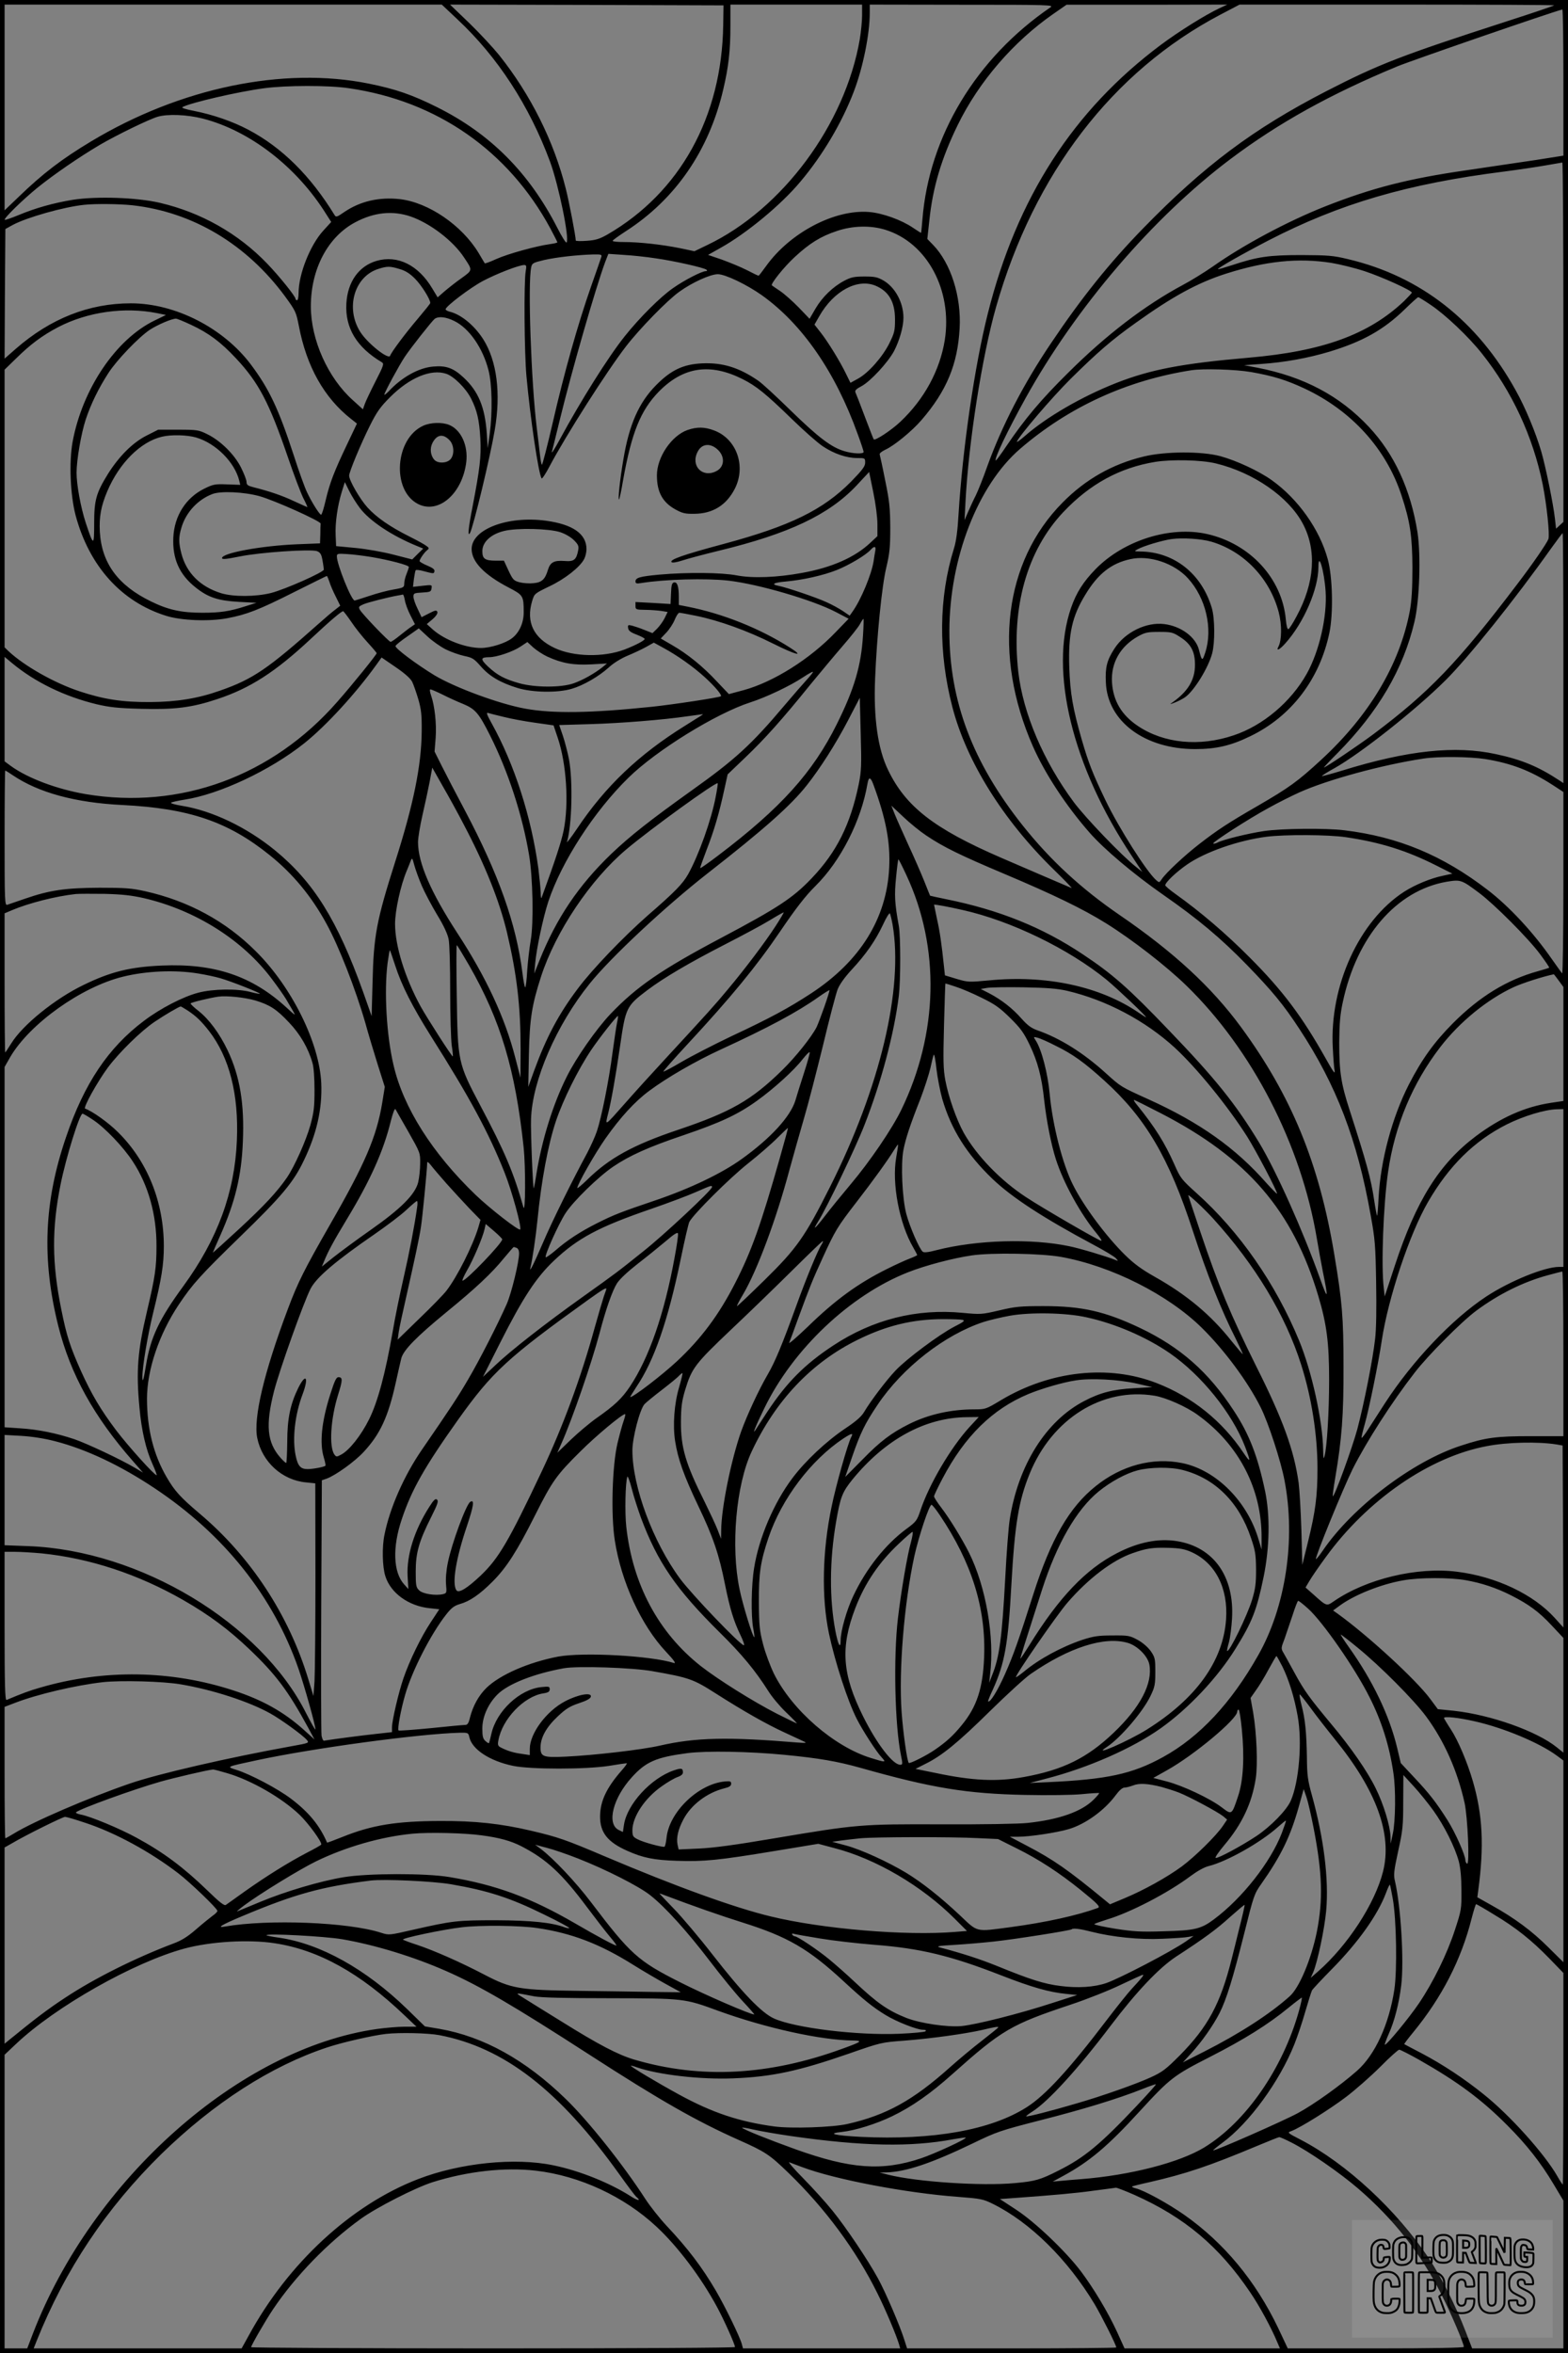 <?xml version="1.0" encoding="UTF-8"?>
<svg xmlns="http://www.w3.org/2000/svg" version="1.0" width="1024pt" height="1536pt" viewBox="0 0 1024 1536" preserveAspectRatio="xMidYMid meet">
  <rect x="0" y="0" width="1024" height="1536" fill="#808080" stroke="none"/>
  <g transform="translate(0.00 0.00) scale(1)">
    <g transform="translate(0,1536) scale(0.1,-0.1)" fill="#000000" stroke="none">
      <path d="M0 7680 l0 -7680 5120 0 5120 0 0 7680 0 7680 -5120 0 -5120 0 0 -7680z m2988 7553 c261 -244 468 -561 604 -928 56 -152 129 -506 108 -528 -4 -5 -31 38 -60 95 -184 360 -438 615 -785 788 -164 82 -273 119 -446 154 -558 113 -1232 -27 -1814 -377 -190 -114 -316 -210 -472 -361 l-93 -89 0 672 0 671 1428 0 1427 0 103 -97z m1735 -37 c-9 -600 -282 -1093 -758 -1368 -50 -28 -75 -36 -133 -40 -40 -3 -72 -2 -72 2 0 27 -44 256 -65 338 -78 311 -230 615 -436 873 -38 47 -125 141 -194 208 l-126 121 893 -2 893 -3 -2 -129z m907 65 c0 -37 -7 -108 -15 -157 -96 -557 -506 -1110 -997 -1344 l-83 -40 -95 20 c-119 24 -266 40 -365 40 -41 0 -75 3 -74 8 0 4 39 32 85 62 325 209 544 527 637 925 35 148 47 253 47 417 l0 138 430 0 430 0 0 -69z m1230 51 c-485 -331 -793 -842 -836 -1384 -4 -49 -8 -88 -9 -88 -2 0 -26 15 -54 34 -75 51 -199 95 -284 102 -225 19 -517 -134 -674 -353 -25 -35 -47 -63 -49 -63 -3 0 -37 16 -77 37 -39 20 -113 50 -162 68 l-91 31 80 45 c171 95 397 282 523 433 146 173 271 385 348 586 61 159 105 377 105 517 l0 53 603 -1 c569 0 601 -1 577 -17z m1101 -7 c-89 -42 -261 -149 -379 -237 -574 -429 -941 -998 -1131 -1755 -86 -340 -165 -884 -191 -1308 -6 -109 -16 -181 -30 -225 -100 -321 -103 -680 -10 -1037 92 -353 329 -734 659 -1057 72 -70 126 -126 119 -123 -40 17 -344 147 -463 199 -436 189 -621 333 -736 573 -66 136 -95 339 -84 595 11 273 44 606 73 725 22 94 26 131 26 260 -1 129 -5 173 -33 308 -17 87 -34 163 -36 170 -3 7 13 20 36 31 58 26 175 122 237 194 164 190 236 364 249 598 12 208 -58 427 -174 546 l-37 38 13 119 c22 216 79 407 186 626 138 282 363 543 625 725 l85 59 525 0 525 1 -54 -25z m2189 20 c0 -2 -141 -50 -312 -105 -686 -222 -832 -278 -1178 -456 -475 -245 -796 -485 -1195 -895 -220 -226 -400 -450 -601 -749 -179 -265 -321 -540 -415 -800 -28 -80 -63 -167 -77 -195 -14 -27 -36 -75 -49 -105 l-24 -55 6 115 c20 389 108 953 200 1276 248 870 761 1539 1466 1909 l124 65 1028 0 c565 0 1027 -2 1027 -5z m60 -503 l0 -478 -177 -28 c-98 -14 -302 -45 -453 -67 -384 -55 -620 -116 -925 -236 -245 -97 -534 -251 -735 -393 -52 -36 -140 -91 -195 -120 -250 -134 -502 -327 -751 -575 -175 -173 -282 -300 -401 -476 -36 -54 -68 -97 -70 -95 -11 11 74 189 194 406 329 593 834 1183 1339 1562 314 236 653 424 1090 605 103 42 1022 359 1077 371 4 1 7 -213 7 -476z m-7931 -38 c574 -83 1041 -408 1315 -915 25 -47 46 -88 46 -91 0 -3 -23 -8 -51 -12 -87 -12 -273 -63 -348 -97 -39 -18 -73 -30 -75 -28 -1 2 -20 32 -40 67 -109 181 -327 330 -514 352 -136 15 -259 -13 -365 -85 -46 -32 -53 -34 -62 -19 -157 256 -343 441 -563 557 -102 54 -232 99 -355 123 -57 11 -84 20 -75 25 51 28 360 100 533 123 141 19 423 20 554 0z m-955 -198 c308 -79 615 -316 807 -625 l32 -50 -52 -57 c-85 -93 -161 -283 -161 -406 0 -26 -4 -48 -10 -48 -5 0 -10 4 -10 9 0 16 -105 147 -185 230 -188 196 -431 334 -701 397 -150 35 -410 44 -567 20 -128 -21 -246 -54 -358 -101 -46 -19 -85 -32 -88 -30 -8 9 116 130 214 210 108 87 274 201 408 280 111 65 324 168 377 183 66 19 191 14 294 -12z m8886 -1459 l0 -1174 -24 -22 -24 -22 -7 63 c-10 92 -60 339 -90 442 -36 122 -103 285 -166 397 -252 456 -622 745 -1094 857 -99 24 -130 26 -305 27 -214 0 -288 -11 -454 -66 -49 -16 -90 -28 -92 -26 -6 5 165 102 329 187 467 241 907 370 1539 450 92 12 214 30 270 40 57 10 106 18 111 19 4 1 7 -527 7 -1172z m-9345 893 c394 -44 745 -254 996 -594 70 -96 73 -103 91 -195 50 -263 165 -468 341 -606 l38 -30 -64 -135 c-85 -178 -113 -251 -140 -365 -12 -52 -25 -95 -30 -95 -10 0 -62 82 -93 149 -14 29 -53 137 -86 240 -99 303 -160 432 -280 592 -180 239 -494 399 -783 399 -274 0 -525 -99 -752 -297 l-73 -64 2 423 3 423 49 27 c92 49 331 117 466 131 74 8 229 6 315 -3z m1816 -73 c128 -44 280 -160 351 -270 55 -82 55 -80 -17 -132 -36 -25 -85 -64 -111 -86 l-46 -40 -35 58 c-91 153 -227 220 -364 180 -116 -34 -189 -137 -197 -278 -9 -160 67 -286 232 -384 15 -9 11 -22 -42 -125 -32 -63 -64 -130 -70 -148 l-12 -34 -65 59 c-163 145 -275 395 -275 613 0 244 111 454 290 549 122 65 243 78 361 38z m3101 -87 c272 -84 439 -394 388 -720 -32 -198 -134 -386 -290 -533 -59 -56 -166 -126 -174 -115 -2 2 -28 68 -58 148 -30 80 -58 152 -62 160 -4 11 7 22 40 39 59 32 171 153 212 228 36 69 62 159 62 219 0 98 -53 197 -129 242 -40 23 -57 27 -126 27 -67 0 -88 -5 -130 -27 -75 -39 -145 -107 -189 -182 l-39 -67 -71 74 c-39 40 -93 88 -121 107 -27 18 -52 35 -54 37 -11 8 80 122 150 186 95 88 168 134 274 169 102 35 221 38 317 8z m-1855 -177 c-3 -10 -33 -97 -67 -193 -85 -242 -176 -564 -251 -892 -35 -152 -67 -274 -70 -272 -3 2 -9 29 -12 61 -4 32 -13 114 -22 183 -36 297 -59 939 -36 1045 6 27 11 30 86 48 81 18 213 33 319 36 51 1 58 -1 53 -16z m353 -9 c122 -17 321 -62 334 -75 6 -6 4 -9 -5 -9 -25 0 -139 -58 -214 -111 -81 -56 -217 -191 -315 -314 -108 -135 -288 -422 -425 -675 -31 -58 -54 -94 -51 -80 4 14 27 108 52 210 78 320 233 858 296 1029 l21 54 101 -7 c55 -3 148 -13 206 -22z m4414 -30 c55 -9 153 -33 217 -54 113 -37 309 -126 309 -140 0 -4 -24 -29 -52 -57 -231 -217 -529 -326 -1013 -368 -438 -38 -640 -77 -865 -165 -226 -89 -457 -223 -599 -348 -30 -26 -52 -42 -50 -35 13 36 228 288 351 410 175 173 267 253 423 364 241 173 406 263 590 322 260 83 473 105 689 71z m-5261 -56 c-12 -68 -9 -529 5 -683 25 -273 78 -634 99 -668 3 -5 27 31 52 79 107 202 374 621 500 784 87 113 271 302 348 356 83 60 202 114 251 114 48 0 188 -67 287 -137 264 -188 481 -502 626 -906 22 -59 39 -112 39 -117 0 -15 -70 -12 -126 5 -85 25 -169 89 -348 263 -94 92 -191 182 -216 198 -124 85 -231 118 -365 112 -123 -6 -202 -43 -300 -142 -113 -114 -176 -257 -214 -485 -23 -134 -37 -269 -28 -261 3 3 15 59 26 125 56 312 114 455 233 578 160 163 335 189 548 82 89 -45 149 -93 320 -259 80 -78 171 -158 203 -179 73 -49 156 -77 224 -77 52 0 53 0 53 -30 0 -24 -17 -47 -92 -124 -183 -185 -398 -290 -833 -407 -269 -72 -355 -103 -339 -119 5 -5 32 -1 69 11 33 11 141 40 240 64 458 111 719 235 899 426 l82 88 27 -132 c16 -77 27 -164 27 -209 l0 -78 -45 -42 c-101 -96 -253 -163 -448 -198 -163 -30 -323 -36 -426 -16 -99 19 -324 21 -504 5 -129 -12 -157 -20 -157 -45 0 -13 8 -15 38 -10 156 25 421 32 567 16 199 -23 551 -126 703 -205 l84 -44 -84 -87 c-168 -176 -407 -326 -601 -379 l-97 -26 -78 82 c-92 99 -192 180 -293 238 l-74 43 36 38 c20 21 45 59 55 84 10 25 24 46 30 46 7 0 56 -9 110 -20 151 -31 334 -97 502 -181 152 -76 211 -90 110 -26 -196 125 -439 222 -669 267 l-56 11 0 52 c0 68 -10 99 -31 95 -14 -3 -18 -17 -20 -72 l-3 -69 -114 7 -115 6 0 -25 c0 -24 3 -25 63 -26 34 0 81 -4 105 -7 l42 -7 -20 -41 c-11 -22 -34 -53 -50 -69 l-29 -28 -53 21 c-29 12 -66 24 -81 28 -26 6 -28 4 -25 -16 2 -17 16 -28 56 -43 28 -11 52 -23 52 -28 0 -10 -59 -41 -131 -69 -138 -52 -332 -48 -455 9 -140 65 -190 170 -149 307 15 49 15 49 112 96 102 48 201 126 228 179 8 15 15 44 15 64 0 100 -89 162 -266 186 -250 33 -484 -56 -484 -185 0 -83 82 -168 241 -251 96 -50 99 -54 99 -163 0 -68 -29 -132 -76 -168 -42 -33 -142 -64 -203 -64 -100 0 -237 52 -314 120 l-40 36 38 32 c23 20 35 39 31 48 -5 12 -14 11 -54 -10 l-49 -25 -26 55 c-15 30 -27 65 -27 79 0 22 4 24 58 27 51 3 57 5 60 27 4 24 3 24 -59 17 l-62 -7 6 52 c4 28 9 54 12 57 3 3 25 1 50 -6 68 -18 69 -18 72 -1 3 11 -11 22 -47 37 -27 11 -50 25 -50 29 0 12 30 56 49 71 15 12 14 15 -4 28 -11 9 -60 36 -110 61 -128 64 -216 125 -275 190 -49 54 -120 176 -120 208 0 24 76 207 135 325 46 92 68 123 133 188 127 127 267 185 366 152 49 -16 128 -94 162 -161 40 -79 54 -141 61 -264 6 -116 -3 -193 -52 -448 -26 -130 -32 -195 -16 -167 22 39 133 500 162 673 41 240 14 451 -75 592 -58 91 -145 162 -218 180 -16 4 -28 11 -28 16 0 19 161 141 244 185 89 47 233 103 269 104 15 0 16 -6 10 -42z m-824 16 c39 -11 67 -29 101 -63 42 -42 100 -134 100 -159 0 -4 -37 -50 -81 -102 -77 -90 -174 -219 -181 -242 -10 -29 -148 81 -195 155 -99 156 -39 363 119 412 57 18 75 18 137 -1z m3109 -109 c87 -37 127 -106 127 -221 0 -73 -4 -88 -37 -155 -45 -90 -137 -194 -205 -231 l-49 -27 -28 57 c-40 83 -121 214 -167 272 l-40 51 32 56 c94 164 248 247 367 198z m3625 -125 c96 -64 248 -208 335 -318 196 -246 334 -543 397 -855 26 -131 47 -329 37 -356 -10 -27 -101 -160 -201 -291 -393 -518 -576 -708 -941 -982 -102 -76 -313 -218 -324 -218 -2 0 37 42 88 93 266 269 430 548 503 857 34 141 43 435 20 586 -45 280 -151 510 -317 687 -191 204 -426 328 -730 387 l-85 16 110 8 c153 10 309 39 446 80 218 66 355 143 492 276 45 44 85 80 89 80 3 0 40 -22 81 -50z m-8318 -54 l59 -12 -74 -36 c-253 -122 -472 -447 -536 -793 -24 -134 -15 -347 20 -480 89 -331 299 -564 591 -655 98 -31 279 -38 398 -16 128 24 208 55 440 172 114 57 209 104 211 104 3 0 10 -17 17 -37 6 -21 25 -65 42 -98 l29 -59 -33 -26 c-19 -14 -65 -53 -104 -88 -335 -298 -432 -365 -647 -440 -144 -51 -281 -74 -458 -75 -182 -1 -303 18 -460 70 -164 54 -360 165 -463 261 l-27 26 0 906 0 907 73 71 c95 94 173 152 278 207 191 99 431 133 644 91z m1943 -52 c97 -48 185 -176 222 -320 24 -91 27 -276 8 -418 l-13 -91 -6 96 c-12 171 -55 275 -151 364 -67 63 -115 80 -200 72 -95 -8 -206 -71 -290 -162 -16 -16 -28 -25 -28 -21 0 13 97 192 133 246 40 60 176 232 195 248 25 19 74 14 130 -14z m-1721 -24 c116 -54 195 -113 294 -219 149 -159 217 -289 340 -648 38 -112 83 -230 99 -263 17 -33 29 -60 27 -60 -3 0 -42 18 -88 39 -77 36 -155 63 -266 91 -35 9 -43 15 -43 34 0 13 -17 56 -37 96 -44 86 -134 174 -220 216 -55 27 -65 29 -189 29 l-131 0 -77 -39 c-90 -46 -177 -133 -250 -248 -78 -126 -91 -172 -91 -325 0 -151 -4 -150 -55 4 -33 101 -60 249 -60 327 0 83 30 257 60 348 34 102 84 204 148 303 54 84 197 233 270 282 51 33 141 72 171 73 7 0 51 -18 98 -40z m6925 -309 c141 -25 227 -51 347 -107 307 -144 534 -393 634 -699 56 -170 70 -265 71 -470 0 -139 -5 -215 -17 -283 -66 -349 -264 -682 -579 -972 -154 -142 -210 -182 -415 -301 -191 -110 -264 -158 -380 -248 -97 -75 -219 -189 -246 -230 -16 -24 -17 -24 -38 -5 -63 57 -241 337 -329 519 -85 177 -111 244 -155 395 -59 206 -76 302 -82 475 -7 217 18 331 105 473 82 136 169 205 294 232 124 28 287 -27 376 -125 117 -128 164 -329 113 -485 -19 -58 -22 -57 -41 18 -21 83 -116 154 -226 168 -118 15 -257 -53 -326 -160 -49 -76 -61 -122 -56 -221 10 -254 254 -435 583 -435 137 0 233 22 360 84 268 129 454 373 517 676 26 126 21 365 -11 480 -53 194 -193 392 -365 515 -84 60 -230 128 -336 157 -121 33 -361 32 -500 -2 -205 -49 -381 -149 -530 -300 -384 -387 -458 -994 -194 -1593 78 -177 217 -389 371 -564 93 -106 287 -270 478 -403 230 -160 378 -284 550 -461 164 -169 237 -257 341 -416 241 -366 378 -723 465 -1214 29 -158 32 -199 36 -442 3 -169 1 -306 -7 -370 -15 -133 -71 -417 -116 -587 -34 -125 -151 -446 -160 -437 -2 2 5 56 16 120 43 254 55 409 54 727 0 322 -9 425 -60 730 -99 597 -281 1038 -610 1486 -192 261 -439 489 -791 730 -251 172 -452 357 -633 584 -328 412 -480 814 -480 1271 1 475 186 951 462 1189 317 273 696 447 1118 513 77 12 287 6 392 -12z m-6891 -427 c129 -38 253 -162 282 -284 l6 -25 -86 3 c-79 3 -90 1 -149 -28 -120 -59 -195 -177 -202 -317 -7 -141 40 -245 147 -329 81 -64 144 -85 281 -93 l115 -6 -70 -22 c-105 -34 -167 -43 -284 -43 -137 0 -223 19 -335 74 -216 105 -322 250 -334 455 -5 96 7 166 49 265 78 183 217 322 356 355 61 15 165 12 224 -5z m6659 -169 c245 -59 475 -218 568 -393 92 -172 78 -387 -41 -606 -23 -44 -47 -81 -53 -83 -7 -2 -13 22 -17 65 -25 267 -234 493 -514 556 -241 54 -544 -41 -728 -229 -80 -82 -126 -154 -160 -252 -144 -414 8 -1038 396 -1620 l69 -105 -42 34 c-90 70 -328 318 -405 421 -198 267 -332 580 -363 852 -47 421 57 791 294 1042 173 183 368 290 601 328 108 17 300 13 395 -10z m-5590 -291 c64 -85 210 -182 375 -249 l39 -16 -36 -35 -36 -36 -121 31 c-69 18 -176 37 -249 44 l-127 12 -3 70 c-4 81 12 193 40 284 l20 64 29 -59 c16 -32 47 -81 69 -110z m-655 77 c97 -27 400 -163 399 -179 -1 -7 -2 -38 -2 -70 l-2 -59 -152 -6 c-234 -10 -488 -57 -488 -90 0 -10 28 -7 113 10 136 28 469 50 508 35 21 -9 28 -20 35 -59 5 -26 8 -54 9 -61 0 -17 -252 -129 -345 -153 -100 -25 -247 -26 -327 -1 -135 42 -225 132 -258 257 -19 74 -19 108 0 171 29 99 107 183 202 219 54 21 207 14 308 -14z m1964 -235 c33 -11 69 -32 89 -52 29 -29 33 -39 28 -66 -12 -63 -28 -75 -89 -70 -68 5 -93 -8 -108 -56 -19 -64 -40 -84 -95 -89 -27 -3 -68 0 -91 6 -38 10 -44 17 -72 76 l-30 65 -51 0 c-73 0 -90 12 -90 62 0 59 55 111 142 132 85 21 292 16 367 -8z m6551 -822 l0 -816 -27 18 c-137 90 -245 135 -413 171 -266 58 -577 25 -1004 -107 -72 -22 -131 -38 -133 -36 -2 2 35 26 83 52 172 97 531 381 725 574 148 147 456 532 688 859 40 56 74 101 76 101 3 0 5 -367 5 -816z m-2299 760 c213 -63 382 -240 440 -461 21 -81 20 -183 -2 -224 -17 -32 7 -21 43 19 122 135 218 356 218 501 0 104 38 -25 47 -159 11 -165 -41 -391 -123 -538 -103 -184 -287 -339 -477 -402 -225 -76 -456 -53 -626 61 -106 71 -161 163 -169 284 -8 127 54 236 170 301 47 26 63 29 138 29 80 0 89 -2 138 -34 70 -45 96 -94 96 -181 0 -97 -45 -172 -144 -243 -24 -17 -24 -17 15 -2 22 9 51 24 65 34 59 42 151 192 176 285 19 71 18 229 -2 297 -67 225 -247 367 -468 369 -40 1 -41 1 -16 15 41 22 159 57 220 66 74 10 195 2 261 -17z m-2195 -61 c-3 -16 -8 -46 -11 -68 -14 -86 -82 -250 -137 -327 l-19 -27 -44 30 c-24 16 -73 43 -107 58 -67 31 -262 97 -315 107 -50 10 -31 21 49 28 112 10 245 40 333 75 82 33 189 97 220 131 25 28 38 25 31 -7z m-3291 -39 c114 -19 245 -53 245 -65 0 -5 -7 -26 -15 -46 -8 -19 -15 -47 -15 -62 0 -25 -4 -28 -69 -39 -37 -6 -109 -25 -159 -42 -49 -16 -92 -30 -96 -30 -21 0 -116 236 -116 288 0 18 5 19 68 15 37 -2 108 -11 157 -19z m219 -282 c3 -21 19 -65 36 -98 l30 -59 -22 -15 c-13 -8 -46 -34 -75 -57 -29 -24 -57 -43 -62 -43 -11 0 -187 183 -201 210 -10 18 -7 22 25 36 32 13 162 46 225 57 14 2 28 5 31 6 4 0 9 -16 13 -37z m-350 -141 c25 -38 73 -98 106 -134 33 -36 60 -68 60 -71 0 -9 -159 -206 -257 -317 -425 -486 -1026 -706 -1643 -603 -187 32 -377 103 -488 183 l-42 31 0 341 0 341 48 -40 c149 -124 342 -218 552 -269 86 -20 139 -26 292 -30 219 -6 331 8 496 63 215 71 380 177 611 393 126 118 200 181 212 181 3 0 27 -31 53 -69z m3342 -88 c-12 -199 -57 -351 -171 -580 -157 -316 -366 -548 -774 -857 -63 -48 -116 -85 -118 -83 -2 2 17 55 41 118 49 125 83 241 116 394 l22 100 115 110 c125 119 241 248 425 476 65 79 160 193 212 253 52 60 103 124 112 142 10 19 20 34 23 34 2 0 1 -48 -3 -107z m-2725 -92 c34 -17 89 -36 121 -43 54 -11 64 -18 109 -69 55 -63 127 -106 239 -140 97 -30 264 -33 355 -5 75 22 176 80 243 141 29 27 80 58 121 75 39 16 94 42 121 57 l50 28 62 -34 c92 -50 194 -122 270 -191 65 -59 114 -117 106 -125 -8 -8 -311 -54 -453 -69 -396 -41 -644 -45 -825 -12 -167 30 -458 137 -593 218 -118 72 -259 177 -254 191 2 7 37 35 78 63 l74 52 57 -53 c31 -29 85 -67 119 -84z m663 -47 c96 -44 171 -57 286 -51 l104 6 -29 -24 c-52 -41 -129 -85 -190 -106 -81 -28 -250 -28 -354 1 -96 27 -143 52 -203 108 -52 49 -51 62 8 62 48 0 154 36 203 69 l45 30 39 -36 c22 -19 63 -46 91 -59z m-882 -165 c9 -19 27 -70 40 -114 19 -67 23 -101 22 -210 -2 -224 -54 -477 -173 -850 -122 -384 -141 -482 -148 -789 l-6 -219 -56 159 c-167 466 -322 716 -576 924 -184 150 -409 258 -608 290 -43 7 -74 16 -70 20 4 4 44 13 88 20 228 35 560 191 782 368 143 114 337 326 472 514 l33 46 92 -63 c60 -41 97 -74 108 -96z m2577 14 c-25 -27 -90 -102 -146 -168 -215 -255 -322 -353 -603 -553 -277 -198 -405 -299 -528 -416 -214 -206 -358 -419 -469 -696 l-34 -85 6 65 c8 95 52 301 86 405 87 261 298 588 524 809 183 179 572 419 795 491 103 33 263 109 345 164 33 22 62 38 64 35 2 -2 -16 -25 -40 -51z m-2381 -96 c37 -19 98 -47 136 -62 81 -34 103 -60 177 -207 117 -233 210 -516 254 -778 25 -147 31 -444 11 -558 -9 -52 -19 -141 -23 -198 -3 -58 -9 -107 -13 -109 -3 -2 -12 40 -18 93 -41 322 -154 642 -376 1062 -57 107 -125 238 -151 290 l-47 94 7 88 c7 92 -6 210 -30 279 -8 23 -10 39 -4 39 5 0 40 -15 77 -33z m2720 -587 c-55 -264 -144 -442 -307 -613 -123 -129 -220 -193 -596 -392 -387 -205 -548 -316 -718 -494 -93 -98 -225 -287 -286 -410 -89 -177 -161 -409 -197 -629 -8 -53 -17 -98 -18 -99 -6 -6 -21 373 -18 452 8 252 166 615 383 884 137 171 494 504 769 719 369 288 545 444 649 576 87 110 188 268 268 421 l78 150 6 -235 c6 -210 4 -245 -13 -330z m-2318 440 c47 -12 139 -29 205 -38 l120 -17 27 -80 c58 -171 74 -433 39 -606 -16 -77 -54 -193 -144 -439 -3 -8 -6 8 -6 35 -1 28 -8 97 -15 155 -46 337 -156 680 -305 948 -31 56 -37 72 -24 68 10 -3 56 -15 103 -26z m1290 9 c-8 -5 -57 -35 -107 -67 -301 -187 -520 -395 -705 -672 -39 -58 -68 -96 -65 -85 32 107 39 397 13 538 -9 46 -27 115 -40 154 l-24 70 202 6 c204 6 478 28 641 52 50 7 92 13 95 13 3 1 -2 -3 -10 -9z m5120 -284 c171 -28 296 -76 441 -170 l69 -45 0 -597 c0 -328 -4 -593 -8 -587 -5 5 -35 47 -68 94 -120 173 -278 343 -419 451 -294 226 -583 346 -935 389 -122 15 -408 12 -525 -5 -102 -15 -270 -56 -306 -76 -12 -6 -23 -8 -26 -5 -7 7 231 161 362 232 61 34 151 79 202 102 183 82 538 179 808 220 97 15 302 13 405 -3z m-6670 -430 c138 -262 231 -494 281 -702 65 -276 89 -482 89 -763 l-1 -185 -34 131 c-67 261 -191 526 -377 811 -175 269 -258 460 -258 596 0 27 13 106 29 176 16 69 37 167 47 218 l17 92 69 -122 c39 -67 101 -180 138 -252z m-2946 324 c169 -114 409 -179 716 -194 435 -22 689 -108 961 -327 151 -121 273 -268 371 -448 80 -145 190 -426 254 -648 19 -70 56 -192 81 -272 l46 -145 -17 -105 c-37 -222 -113 -398 -339 -791 -170 -297 -212 -380 -277 -554 -157 -417 -226 -712 -200 -842 32 -157 163 -276 320 -290 l59 -6 1 -599 c0 -329 -3 -641 -6 -694 l-7 -95 -33 108 c-128 423 -379 804 -712 1084 -126 107 -161 146 -213 235 -86 147 -129 317 -129 514 0 188 79 421 207 613 91 136 142 192 402 445 271 263 348 355 415 496 85 176 121 338 114 505 -12 264 -193 629 -427 861 -197 197 -441 329 -722 392 -90 20 -130 23 -299 23 -224 -1 -326 -16 -485 -71 -55 -19 -108 -37 -117 -40 -17 -6 -18 19 -18 435 0 242 2 441 4 441 3 0 25 -14 50 -31z m5620 -61 c82 -223 111 -375 103 -542 -16 -331 -189 -610 -509 -820 -147 -96 -266 -161 -523 -281 -115 -55 -261 -130 -324 -167 -63 -37 -117 -66 -119 -63 -2 2 70 84 161 182 280 302 447 505 602 733 101 149 166 233 230 296 166 164 299 427 340 667 8 48 20 47 39 -5z m-1030 -79 c-28 -150 -110 -379 -179 -504 -36 -64 -84 -114 -266 -272 -161 -142 -361 -350 -455 -476 -126 -167 -206 -318 -286 -537 l-38 -105 4 210 c5 235 19 323 80 512 96 294 322 631 557 829 158 133 585 442 596 431 2 -2 -4 -42 -13 -88z m1375 -253 c113 -76 222 -129 511 -251 320 -135 512 -228 663 -322 173 -108 392 -278 525 -407 429 -417 749 -1037 852 -1652 11 -67 29 -163 39 -215 37 -181 34 -191 -17 -49 -114 319 -287 705 -399 891 -154 254 -286 418 -590 734 -263 275 -368 367 -561 495 -263 176 -546 290 -892 360 -57 12 -105 22 -106 23 -1 1 -18 45 -39 97 -21 52 -67 158 -103 235 -35 77 -75 166 -88 198 l-23 58 80 -75 c43 -41 110 -95 148 -120z m2740 -11 c223 -33 395 -86 591 -185 l105 -53 -63 -14 c-78 -16 -180 -58 -252 -104 -293 -189 -488 -614 -466 -1019 3 -64 8 -131 12 -150 4 -26 -11 -4 -58 80 -154 274 -281 444 -498 661 -153 154 -319 296 -483 413 -37 26 -67 52 -67 57 0 19 73 88 143 136 118 82 337 158 519 181 121 15 400 14 517 -3z m-6034 -318 c19 -44 64 -129 100 -189 43 -70 69 -127 75 -160 6 -28 10 -179 10 -337 0 -157 5 -317 10 -355 6 -38 9 -70 7 -72 -4 -5 -166 247 -210 326 -102 187 -167 395 -167 539 0 87 36 251 76 346 9 22 21 51 26 65 9 23 11 21 24 -29 8 -29 30 -90 49 -134z m3164 71 c222 -474 209 -1034 -33 -1533 -62 -127 -206 -338 -330 -485 -58 -69 -134 -162 -168 -207 -66 -86 -86 -102 -44 -35 56 89 243 478 301 627 110 280 195 600 225 845 12 102 12 386 0 455 -27 148 -30 201 -18 318 6 64 13 117 15 117 3 0 26 -46 52 -102z m3741 -117 c99 -74 320 -295 398 -400 34 -46 61 -85 59 -88 -2 -2 -35 -12 -74 -23 -202 -56 -379 -164 -554 -339 -124 -125 -203 -235 -288 -400 -110 -215 -185 -496 -198 -739 -3 -67 -8 -120 -10 -118 -2 2 -11 48 -19 102 -21 141 -50 246 -159 584 -58 178 -69 254 -69 445 1 125 6 183 23 262 91 429 350 730 678 787 92 15 97 14 213 -73z m-8720 -34 c339 -79 648 -275 838 -531 38 -50 78 -108 90 -128 12 -21 32 -55 44 -75 21 -37 20 -36 -40 19 -225 207 -471 290 -815 275 -207 -9 -334 -40 -512 -127 -185 -89 -398 -261 -472 -382 -20 -32 -37 -58 -39 -58 -2 0 -4 204 -4 454 l0 454 47 20 c111 47 288 92 418 106 22 2 108 2 190 1 115 -3 175 -10 255 -28z m5345 -77 c316 -70 696 -255 942 -456 69 -57 266 -244 257 -244 -3 0 -24 13 -47 29 -252 172 -603 248 -980 211 -129 -12 -136 -12 -210 10 l-76 23 -6 56 c-16 154 -28 234 -46 313 -10 48 -19 90 -19 92 0 4 94 -13 185 -34z m-1221 -107 c-66 -102 -197 -276 -312 -413 -81 -98 -130 -152 -407 -452 -88 -95 -206 -225 -262 -289 -137 -155 -133 -153 -111 -66 20 80 47 230 78 442 36 248 41 258 177 361 109 82 276 180 504 297 113 58 246 129 295 159 49 30 90 53 92 52 2 -1 -22 -42 -54 -91z m765 12 c72 -419 -81 -1062 -408 -1712 -164 -327 -218 -403 -429 -610 -97 -95 -177 -171 -179 -169 -2 2 16 37 40 77 92 156 217 491 303 814 26 94 68 244 95 336 27 91 82 305 124 476 41 172 84 335 95 364 13 33 46 79 91 128 95 102 157 192 205 294 22 48 42 80 46 74 3 -7 11 -39 17 -72z m-2764 -269 c205 -359 300 -676 355 -1188 13 -129 12 -438 -2 -388 -64 227 -122 363 -280 661 -148 280 -149 286 -155 722 -3 180 -3 327 0 327 3 0 39 -60 82 -134z m-485 4 c43 -134 112 -269 235 -465 255 -403 378 -632 480 -889 47 -117 114 -361 102 -372 -9 -10 -197 136 -290 225 -284 273 -473 571 -537 848 -46 194 -62 481 -39 665 7 49 13 87 15 85 2 -1 17 -45 34 -97z m-1285 -55 c50 -8 115 -22 145 -31 70 -20 262 -96 257 -101 -2 -2 -30 3 -63 12 -84 22 -243 20 -338 -5 -98 -25 -248 -102 -356 -184 -233 -175 -390 -409 -509 -760 -144 -421 -159 -798 -50 -1233 79 -314 232 -591 488 -882 l65 -74 -54 32 c-91 54 -310 157 -394 186 -116 39 -238 64 -353 71 l-103 7 0 1176 0 1176 37 65 c127 217 463 457 735 524 153 38 342 46 493 21z m8885 -47 l30 -41 0 -372 0 -372 -81 -12 c-171 -26 -328 -96 -491 -218 -239 -180 -389 -420 -528 -842 l-67 -204 -6 54 c-18 145 -3 543 28 759 44 304 160 580 341 815 127 165 307 311 479 391 59 27 190 69 262 84 2 0 16 -19 33 -42z m-3939 -39 c35 -11 111 -43 169 -72 88 -43 119 -65 187 -132 68 -67 89 -96 127 -175 52 -108 79 -208 95 -360 15 -135 46 -293 77 -389 50 -155 162 -358 266 -483 22 -27 36 -48 30 -48 -14 0 -384 214 -491 285 -167 109 -323 271 -407 420 -48 87 -99 232 -120 341 -14 76 -15 128 -9 362 4 149 8 272 9 272 2 0 32 -9 67 -21z m729 -27 c255 -60 510 -195 703 -372 145 -134 347 -383 472 -580 60 -96 195 -353 195 -372 0 -4 -31 27 -69 69 -202 230 -437 396 -771 547 -183 83 -178 80 -281 173 -144 130 -296 226 -446 278 -39 14 -64 33 -103 77 -58 66 -130 122 -210 164 l-55 28 40 7 c22 4 130 6 240 4 155 -3 219 -8 285 -23z m-1586 -103 c-20 -57 -43 -117 -51 -134 -35 -67 -137 -195 -225 -281 -200 -196 -335 -273 -679 -389 -295 -99 -451 -185 -596 -328 -35 -34 -63 -57 -63 -52 1 24 115 225 184 323 98 139 192 242 287 312 117 87 303 194 466 269 309 142 502 245 642 345 36 25 66 44 68 42 2 -1 -13 -50 -33 -107z m-3716 40 c95 -29 138 -57 219 -143 73 -76 127 -169 154 -266 8 -26 13 -99 13 -175 0 -111 -4 -145 -27 -230 -29 -103 -103 -268 -153 -342 -65 -94 -148 -183 -311 -334 -95 -88 -173 -158 -173 -156 0 2 22 53 49 113 96 216 138 387 147 609 11 249 -19 430 -100 600 -53 110 -121 202 -191 257 -30 23 -52 45 -50 48 4 7 125 36 180 44 55 8 175 -5 243 -25z m-443 -65 c56 -37 90 -70 140 -134 133 -172 195 -413 182 -715 -14 -339 -126 -644 -350 -951 -158 -216 -214 -335 -243 -514 -16 -97 -24 -124 -24 -77 0 68 34 268 70 416 55 223 70 316 70 436 0 288 -107 555 -300 745 -62 62 -169 138 -214 153 -15 5 81 177 149 269 75 100 216 238 305 298 63 43 159 99 170 100 3 0 23 -12 45 -26z m2805 -79 c-5 -22 -18 -111 -30 -198 -23 -179 -72 -423 -102 -512 -11 -33 -40 -97 -64 -143 -93 -171 -232 -452 -287 -582 -58 -135 -93 -206 -83 -165 13 51 35 201 46 310 25 256 69 493 121 648 47 139 144 335 230 463 53 79 170 227 175 222 1 -2 -1 -21 -6 -43z m2863 -151 c113 -55 189 -110 319 -228 268 -242 422 -502 578 -981 94 -288 186 -519 284 -712 25 -51 44 -93 42 -93 -2 0 -36 40 -75 88 -134 169 -291 300 -499 417 -87 49 -137 86 -195 143 -123 121 -270 318 -340 458 -68 135 -133 389 -152 594 -12 133 -53 290 -91 348 -16 25 -16 25 12 18 16 -4 69 -27 117 -52z m-1643 -180 c-23 -71 -48 -151 -56 -179 -33 -105 -161 -245 -349 -380 -130 -94 -337 -193 -560 -269 -233 -79 -275 -95 -388 -152 -105 -53 -191 -108 -270 -177 -32 -27 -60 -47 -63 -44 -10 9 85 220 129 287 50 78 214 238 311 304 106 72 232 129 461 206 240 82 353 134 478 224 109 78 243 199 299 272 24 30 44 50 46 45 2 -5 -15 -67 -38 -137z m904 -169 c58 -198 160 -360 328 -521 129 -123 333 -255 658 -429 72 -38 138 -78 148 -89 16 -19 16 -19 -3 -11 -60 24 -237 77 -303 90 -248 52 -603 41 -863 -25 -56 -15 -85 -18 -93 -11 -22 18 -85 163 -107 246 -27 101 -37 326 -19 418 14 73 44 165 111 334 26 68 55 158 65 200 9 43 19 83 22 88 4 6 12 -37 18 -95 7 -58 24 -145 38 -195z m1425 -91 c569 -293 864 -636 1031 -1196 54 -181 70 -304 70 -543 0 -213 -14 -443 -30 -500 -7 -24 -8 -16 -9 40 -3 190 -74 513 -157 714 -153 371 -389 711 -668 961 -101 91 -107 99 -147 190 -63 141 -124 239 -244 388 -15 17 -23 32 -19 32 4 0 82 -39 173 -86z m-4911 -124 c76 -134 77 -136 76 -205 0 -38 -6 -94 -13 -123 -20 -79 -111 -171 -312 -312 -90 -63 -198 -143 -241 -177 l-76 -61 15 36 c27 66 60 127 148 273 154 254 240 447 287 640 15 58 26 86 31 78 4 -8 43 -75 85 -149z m7542 -365 l0 -515 -28 0 c-95 0 -321 -92 -475 -193 -225 -148 -483 -421 -663 -698 -37 -57 -85 -132 -107 -166 -22 -35 -42 -61 -45 -59 -2 3 8 45 22 94 27 96 87 388 110 542 42 278 182 697 302 904 137 236 302 399 514 506 110 55 249 97 328 99 l42 1 0 -515z m-9604 446 c78 -51 199 -177 262 -274 101 -154 155 -347 154 -552 0 -140 -9 -200 -62 -425 -61 -258 -72 -388 -49 -630 13 -148 43 -276 85 -367 18 -40 30 -73 27 -73 -15 0 -184 188 -262 290 -104 138 -162 236 -232 390 -71 159 -94 229 -129 404 -61 300 -62 526 -5 811 36 180 125 465 144 465 5 0 34 -17 67 -39z m4488 -246 c-124 -438 -186 -612 -292 -819 -106 -208 -223 -365 -382 -513 -97 -90 -283 -233 -304 -233 -2 0 16 30 41 68 115 170 205 429 289 835 25 121 50 230 56 241 28 52 263 286 383 381 72 57 159 133 194 169 36 36 66 64 67 63 1 -1 -22 -87 -52 -192z m759 0 c-30 -168 20 -434 112 -590 14 -24 25 -46 25 -48 0 -2 -21 -12 -47 -22 -27 -10 -93 -40 -147 -67 -192 -95 -339 -202 -519 -377 -72 -69 -127 -117 -123 -106 5 11 32 85 61 165 76 206 89 239 158 390 81 177 96 202 219 361 107 138 206 275 247 342 13 21 24 37 26 35 1 -2 -4 -39 -12 -83z m-2938 -170 c44 -49 112 -123 151 -164 l72 -74 -14 -49 c-36 -119 -137 -321 -208 -413 -17 -23 -96 -104 -175 -180 l-144 -140 7 50 c4 28 26 129 48 225 58 258 86 387 97 460 9 55 40 371 41 420 0 9 9 3 23 -15 12 -16 58 -70 102 -120z m1735 -24 c0 -19 -316 -315 -452 -422 -170 -136 -170 -136 -397 -298 -244 -174 -466 -348 -564 -441 l-83 -78 114 226 c146 289 233 422 349 532 156 148 294 221 634 338 113 39 246 89 295 111 98 43 104 45 104 32z m3273 -206 c275 -303 472 -630 575 -955 67 -211 106 -455 106 -675 0 -180 -13 -281 -62 -480 l-37 -150 -6 225 c-4 124 -12 263 -18 310 -30 214 -103 415 -277 761 -166 334 -246 524 -365 878 -43 129 -79 236 -79 238 0 10 106 -89 163 -152z m-5199 73 c-17 -121 -50 -293 -89 -463 -24 -104 -56 -260 -70 -345 -48 -276 -98 -461 -154 -574 -53 -107 -131 -205 -184 -232 -28 -15 -31 -15 -43 1 -36 50 -25 234 24 390 30 96 31 115 2 115 -14 0 -25 -24 -53 -112 -57 -178 -71 -319 -42 -413 8 -27 13 -51 10 -53 -7 -8 -81 -22 -116 -22 -46 0 -64 20 -78 88 -23 108 -5 268 45 400 42 112 22 142 -28 42 -52 -106 -72 -201 -72 -352 -1 -76 -4 -138 -7 -138 -4 0 -21 16 -38 35 -87 99 -98 212 -41 435 36 139 191 574 238 667 39 75 162 180 419 357 78 54 171 124 205 156 35 33 66 59 71 60 4 0 5 -19 1 -42z m556 -208 c0 -25 -235 -270 -259 -270 -5 0 8 30 29 67 41 70 103 216 115 271 l7 32 54 -46 c30 -26 54 -50 54 -54z m1125 -122 c-67 -367 -167 -653 -291 -839 -53 -79 -101 -124 -218 -206 -44 -31 -120 -95 -168 -141 l-88 -85 26 59 c72 161 197 524 249 719 42 161 84 279 114 327 17 27 69 76 133 126 57 44 140 111 184 148 59 51 80 63 82 51 2 -9 -8 -81 -23 -159z m961 89 c-24 -35 -103 -227 -166 -402 -91 -251 -138 -364 -185 -445 -60 -103 -136 -267 -175 -375 -66 -188 -129 -499 -130 -643 l-1 -57 -23 60 c-13 33 -51 114 -84 181 -125 249 -156 355 -155 524 1 94 5 131 27 205 44 145 64 171 303 398 120 113 301 289 403 390 102 101 188 184 193 185 4 1 1 -8 -7 -21z m-1992 -23 c10 -4 16 -18 16 -35 0 -57 -49 -258 -80 -330 -56 -127 -179 -369 -253 -494 -64 -110 -112 -183 -300 -456 -118 -171 -211 -382 -246 -557 -17 -80 -14 -212 6 -272 35 -110 152 -194 288 -208 l64 -7 -56 -85 c-64 -97 -138 -249 -178 -365 -32 -93 -75 -277 -75 -321 l0 -31 -107 -12 c-86 -9 -284 -35 -337 -44 -6 -1 -12 14 -16 33 -3 19 -4 402 -2 851 l4 816 32 11 c59 22 183 111 242 175 107 116 159 227 209 453 14 65 31 137 36 158 15 54 98 139 294 300 191 156 297 255 377 354 33 39 61 72 63 72 2 0 10 -3 19 -6z m3556 -59 c328 -59 699 -246 920 -464 147 -145 300 -352 382 -516 51 -101 133 -352 157 -480 74 -385 7 -825 -172 -1140 -177 -313 -383 -533 -620 -664 -203 -112 -366 -147 -762 -165 l-110 -5 110 29 c271 70 560 197 745 328 182 129 372 331 489 520 108 174 138 249 183 467 40 195 43 401 10 561 -49 231 -104 373 -205 526 -164 251 -347 413 -611 539 -230 109 -380 143 -631 143 -150 0 -184 -3 -289 -28 -116 -27 -122 -27 -239 -16 -300 29 -587 -43 -845 -213 -187 -123 -304 -241 -431 -433 -36 -56 -72 -110 -78 -120 -23 -35 4 32 59 144 187 385 559 737 936 886 116 46 296 93 419 111 132 19 454 13 583 -10z m3280 -632 l0 -538 -212 0 c-228 0 -296 -9 -457 -62 -316 -102 -710 -402 -903 -686 -22 -32 -42 -57 -44 -54 -8 8 179 465 240 588 91 180 253 433 405 629 86 112 306 333 402 404 147 109 309 189 469 232 47 13 88 23 93 24 4 0 7 -242 7 -537z m-6250 423 c0 -2 -7 -23 -16 -47 -8 -24 -35 -116 -60 -205 -90 -328 -208 -647 -346 -939 -217 -459 -282 -569 -400 -681 -89 -84 -144 -117 -158 -94 -29 45 -2 208 70 420 44 132 50 174 21 156 -27 -17 -121 -272 -146 -396 -11 -52 -15 -107 -12 -143 5 -54 4 -57 -19 -63 -48 -12 -134 1 -157 25 -20 19 -22 32 -22 124 0 122 22 197 101 354 42 84 49 104 38 114 -10 8 -21 -1 -50 -47 -98 -153 -149 -316 -142 -452 l5 -85 -28 31 c-71 79 -77 242 -15 425 64 192 148 340 366 647 224 314 322 405 850 784 95 68 120 83 120 72z m3135 -185 c188 -41 390 -128 544 -234 207 -143 407 -391 491 -608 40 -104 38 -113 -9 -43 -139 208 -334 365 -566 455 -315 123 -697 81 -1018 -111 -98 -59 -102 -60 -173 -60 -154 0 -301 -33 -427 -96 -116 -58 -188 -112 -304 -231 l-113 -114 45 131 c54 156 83 216 165 338 163 244 440 460 695 543 38 12 114 30 169 40 132 24 368 20 501 -10z m-808 -17 c17 -5 7 -13 -56 -45 -98 -51 -309 -208 -382 -285 -61 -64 -165 -202 -205 -270 -18 -31 -52 -61 -124 -109 -125 -84 -261 -212 -345 -324 -120 -159 -219 -390 -250 -586 -19 -114 -21 -314 -6 -394 6 -30 9 -56 7 -58 -8 -8 -76 213 -96 312 -59 279 -23 683 79 900 156 333 391 581 692 729 186 92 356 134 554 135 61 0 120 -2 132 -5z m-1852 -440 c-32 -107 -42 -249 -26 -351 18 -116 57 -226 151 -423 97 -202 136 -317 175 -514 32 -158 57 -239 100 -328 18 -37 29 -68 23 -68 -23 0 -340 331 -417 435 -176 238 -311 601 -311 837 0 82 48 267 79 302 9 10 59 51 111 91 52 40 104 82 114 94 11 11 21 19 23 17 2 -2 -8 -43 -22 -92z m2985 25 l105 -24 -120 -7 c-134 -7 -221 -29 -325 -84 -250 -130 -431 -420 -486 -774 -8 -52 -21 -223 -29 -380 -21 -389 -38 -519 -86 -636 l-19 -49 6 55 c30 243 -27 573 -138 795 -46 91 -125 220 -179 291 -27 35 -49 69 -49 76 0 7 25 59 55 116 145 276 326 454 561 552 87 36 228 77 309 89 99 16 278 6 395 -20z m120 -80 c74 -12 208 -71 283 -126 270 -195 419 -486 416 -806 l0 -72 -18 60 c-72 252 -277 458 -499 504 -193 40 -398 -15 -566 -150 -173 -138 -293 -347 -407 -704 -96 -301 -130 -398 -186 -524 -48 -108 -98 -189 -110 -177 -2 1 12 37 32 79 77 171 99 294 120 682 22 393 47 547 119 724 146 360 475 566 816 510z m-3466 -161 c-9 -24 -27 -90 -41 -148 -35 -146 -44 -470 -18 -635 42 -271 173 -556 335 -728 50 -53 67 -77 52 -73 -151 48 -591 72 -757 42 -193 -37 -379 -118 -468 -204 -51 -50 -88 -117 -108 -195 -8 -35 -16 -47 -30 -47 -11 0 -112 -9 -225 -21 -113 -11 -208 -18 -211 -15 -9 8 15 137 43 233 45 157 168 397 268 524 34 43 52 57 89 68 65 18 130 63 213 146 92 92 160 198 279 435 111 221 139 261 297 417 98 98 269 241 290 242 4 1 0 -18 -8 -41z m2256 -45 c-121 -133 -263 -373 -320 -546 -21 -62 -27 -71 -90 -117 -138 -102 -263 -260 -346 -435 -44 -91 -84 -232 -84 -292 0 -61 -16 -33 -34 59 -40 211 -39 462 4 712 28 164 41 196 107 278 215 263 475 404 746 407 l79 1 -62 -67z m-771 -64 c-22 -42 -100 -316 -128 -454 -61 -291 -67 -592 -17 -830 39 -183 121 -437 181 -555 36 -72 130 -218 163 -252 31 -34 27 -34 -70 -4 -241 74 -515 312 -634 551 -24 50 -56 135 -70 190 -23 88 -27 121 -28 275 -1 191 10 265 63 423 86 254 277 506 489 647 54 35 67 38 51 9z m-5199 -27 c202 -52 425 -157 650 -307 454 -302 776 -707 940 -1180 40 -117 110 -366 110 -394 0 -8 -27 40 -61 106 -297 589 -1084 1062 -1811 1090 l-158 6 0 360 0 360 108 -6 c68 -4 149 -16 222 -35z m9805 -21 l40 -7 3 -594 2 -594 -56 62 c-140 155 -383 270 -638 302 -261 33 -591 -46 -804 -192 -49 -34 -47 -35 -136 45 l-50 44 26 44 c14 24 62 94 106 154 272 375 678 655 1052 725 134 26 335 30 455 11z m-2441 -167 c211 -54 368 -210 446 -444 28 -82 32 -108 33 -205 0 -92 -4 -125 -26 -198 -31 -102 -150 -347 -163 -334 -2 1 3 27 12 57 8 30 17 100 20 155 16 275 -121 467 -361 505 -121 19 -251 -7 -389 -78 -205 -105 -380 -289 -572 -599 -32 -51 -59 -92 -60 -90 -2 2 27 94 142 452 97 300 224 520 369 639 79 64 178 118 255 138 82 21 214 23 294 2z m-3538 -312 c108 -289 229 -466 513 -747 147 -145 233 -249 320 -386 23 -37 75 -99 116 -138 41 -39 72 -71 69 -71 -3 0 -62 29 -132 64 -154 79 -384 223 -495 310 -277 218 -446 534 -487 911 -10 91 -6 288 7 325 2 8 16 -27 29 -78 13 -52 41 -137 60 -190z m1952 17 c209 -311 302 -609 289 -928 -8 -202 -48 -323 -145 -441 -56 -69 -101 -110 -175 -161 -54 -38 -166 -94 -172 -87 -11 11 -37 196 -47 334 -19 272 16 703 83 1014 29 132 99 342 113 337 6 -2 30 -32 54 -68z m-188 -173 c-25 -87 -66 -331 -86 -501 -30 -256 -20 -700 20 -894 12 -57 11 -61 -5 -61 -48 0 -152 135 -242 315 -137 275 -150 450 -51 708 62 162 154 298 285 421 44 42 84 76 88 76 5 0 0 -29 -9 -64z m1832 -68 c156 -71 240 -236 225 -441 -20 -272 -196 -516 -517 -717 -121 -76 -368 -183 -263 -115 90 59 238 232 287 335 28 58 31 75 31 157 0 85 -2 94 -30 135 -19 26 -52 55 -85 73 -52 28 -61 30 -165 29 -93 0 -123 -5 -195 -28 -137 -46 -283 -125 -383 -208 -27 -22 -50 -38 -52 -36 -8 8 268 408 337 487 135 156 292 276 424 322 91 32 131 38 234 35 77 -2 106 -8 152 -28z m-7511 -8 c316 -32 631 -136 926 -305 171 -98 299 -194 433 -322 172 -164 252 -271 381 -508 l43 -80 -72 65 c-130 116 -268 193 -454 254 -408 134 -849 141 -1264 20 -71 -20 -121 -39 -221 -81 -10 -4 -13 96 -13 481 l0 486 69 0 c38 0 115 -5 172 -10z m9300 -175 c103 -18 201 -50 299 -100 114 -58 179 -105 263 -195 l77 -82 0 -374 0 -375 -42 34 c-131 106 -429 212 -670 239 l-108 11 -49 66 c-93 126 -408 415 -605 557 l-30 21 45 33 c96 70 269 139 414 164 107 19 303 19 406 1z m-1028 -186 c94 -84 307 -390 401 -578 79 -156 130 -317 156 -496 16 -104 14 -313 -4 -395 l-14 -65 -1 46 c-2 69 -45 211 -96 314 -54 111 -162 267 -293 423 -138 166 -173 213 -235 327 -30 55 -63 115 -73 132 -19 32 -19 33 5 95 12 35 36 105 53 156 16 50 32 92 36 92 5 0 34 -23 65 -51z m325 -256 c146 -119 365 -339 445 -447 119 -161 205 -355 252 -566 20 -93 34 -406 16 -396 -6 4 -11 14 -11 22 0 33 -64 178 -116 261 -73 115 -118 174 -221 283 l-85 91 -23 97 c-51 214 -160 441 -316 660 -32 45 -56 82 -53 82 3 0 54 -39 112 -87z m-1501 32 c62 -19 128 -85 139 -140 23 -124 -58 -279 -233 -446 -173 -165 -331 -243 -586 -289 -176 -32 -334 -25 -580 27 l-128 26 63 32 c109 53 216 141 423 345 110 108 229 217 265 242 251 174 484 249 637 203z m1007 -152 c43 -87 79 -202 101 -327 30 -166 9 -426 -45 -550 -26 -61 -129 -167 -224 -231 -100 -66 -252 -148 -267 -143 -6 2 20 40 58 85 114 135 179 272 204 434 14 90 6 295 -17 430 l-17 95 35 50 c20 27 57 88 83 137 26 48 49 87 51 87 2 0 19 -30 38 -67z m-4114 -32 c240 -42 268 -52 412 -144 182 -116 333 -202 453 -257 55 -25 111 -52 125 -58 21 -10 15 -11 -40 -7 -458 38 -669 33 -900 -20 -117 -27 -428 -63 -615 -72 -148 -7 -165 -1 -165 60 0 65 39 134 113 203 53 50 79 66 139 86 51 17 74 30 77 43 5 30 -86 13 -169 -31 -122 -64 -230 -210 -230 -310 l0 -41 -52 8 c-53 7 -93 19 -136 41 -20 10 -23 17 -17 48 25 138 166 286 293 306 33 5 42 11 42 27 0 18 -5 19 -54 14 -142 -14 -295 -158 -327 -306 -7 -31 -14 -58 -16 -60 -1 -2 -12 4 -23 14 -16 15 -20 31 -20 82 0 76 38 161 99 222 69 69 239 136 434 171 89 16 447 4 577 -19z m-3080 -86 c208 -35 446 -112 587 -191 68 -38 208 -139 236 -171 18 -21 17 -21 -105 -43 -404 -73 -865 -179 -1048 -242 -269 -92 -635 -250 -761 -328 -27 -16 -51 -30 -54 -30 -3 0 -5 193 -5 429 l0 429 68 26 c148 57 397 115 573 135 115 13 393 6 509 -14z m7382 -158 c37 -51 106 -139 153 -197 274 -336 379 -623 317 -868 -53 -209 -230 -481 -425 -652 l-47 -41 16 36 c29 69 74 283 85 403 18 203 -15 470 -93 752 -28 100 -32 132 -33 250 -3 165 -11 245 -35 339 -10 39 -15 71 -12 70 4 0 37 -42 74 -92z m-452 -135 c18 -183 10 -336 -25 -439 -41 -122 -40 -121 -105 -72 -77 59 -256 143 -360 170 l-88 23 89 50 c176 98 459 334 459 383 0 7 4 13 9 13 5 0 14 -58 21 -128z m1519 52 c189 -42 424 -140 539 -225 l42 -31 0 -658 0 -659 -98 97 c-107 107 -222 192 -368 273 l-96 54 6 45 c39 291 29 494 -36 715 -35 120 -95 263 -143 336 -25 38 -45 72 -45 74 0 13 94 3 199 -21z m-6564 -103 c17 -80 132 -156 285 -188 115 -24 476 -24 629 0 58 10 109 17 114 17 5 0 -10 -21 -32 -46 -100 -114 -141 -201 -142 -300 -1 -106 49 -169 178 -226 103 -46 174 -60 323 -65 176 -6 270 3 639 64 l285 47 105 -28 c271 -70 572 -247 786 -461 l80 -80 -75 -6 c-322 -27 -870 19 -1207 101 -237 57 -621 196 -1083 392 -256 109 -306 126 -480 167 -200 47 -368 65 -595 64 -288 -1 -447 -27 -638 -104 -55 -22 -100 -39 -101 -37 -48 112 -120 199 -235 286 -87 66 -266 160 -355 188 -69 22 -75 19 134 64 369 79 1057 172 1322 179 54 1 57 0 63 -28z m2056 -116 c229 -22 348 -43 498 -85 467 -132 693 -169 1076 -177 150 -3 306 -1 370 5 60 6 111 9 113 7 2 -2 -14 -21 -35 -42 -79 -79 -226 -131 -433 -153 -53 -6 -294 -10 -555 -9 -535 2 -556 0 -1103 -92 -253 -43 -395 -62 -488 -66 l-132 -6 -7 31 c-9 44 3 99 38 165 50 95 153 174 267 203 33 8 45 16 45 30 0 16 -6 18 -40 15 -173 -15 -365 -199 -382 -368 -3 -29 -9 -55 -13 -58 -10 -6 -141 29 -177 49 -29 15 -33 21 -33 59 1 88 81 209 191 286 39 28 86 55 105 61 22 8 34 18 34 30 0 28 -10 30 -60 13 -149 -51 -305 -221 -325 -355 l-7 -47 -29 14 c-78 41 -35 209 87 343 92 102 159 131 364 158 126 16 402 11 631 -11z m-3637 -120 c157 -46 357 -161 473 -272 57 -55 147 -178 141 -194 -2 -4 -46 -29 -99 -56 -116 -61 -258 -149 -402 -251 -59 -43 -114 -81 -122 -87 -10 -7 -41 17 -122 96 -153 148 -285 247 -460 342 -109 60 -304 141 -366 152 -21 4 -35 11 -30 15 26 23 373 149 552 200 89 25 306 76 342 79 4 1 46 -10 93 -24z m7877 -244 c71 -99 141 -239 166 -332 11 -43 17 -104 17 -189 1 -122 0 -129 -43 -260 -51 -156 -141 -339 -234 -477 -65 -96 -215 -278 -223 -270 -2 2 9 33 25 69 37 82 67 196 82 318 19 159 -2 513 -41 681 -10 39 -7 66 21 195 30 135 33 165 33 323 l1 174 67 -73 c37 -40 95 -112 129 -159z m-1775 154 c32 -9 84 -25 114 -37 66 -26 250 -124 288 -154 l26 -22 -29 -43 c-44 -64 -179 -197 -266 -262 -98 -72 -248 -155 -372 -207 l-98 -41 -28 23 c-248 204 -340 268 -516 360 l-110 58 54 0 c76 0 254 27 331 50 108 32 233 122 306 221 23 31 43 49 57 50 12 0 38 7 57 14 39 16 95 13 186 -10z m993 -269 c57 -293 62 -468 21 -676 -36 -178 -114 -365 -177 -421 -128 -115 -327 -244 -558 -361 l-140 -71 54 59 c70 76 144 182 186 264 45 90 86 222 161 520 61 245 65 257 111 322 130 185 190 309 245 504 l32 115 18 -52 c10 -29 31 -120 47 -203z m-8022 35 c192 -63 422 -187 608 -330 75 -57 255 -230 255 -245 0 -6 -15 -21 -33 -33 -17 -13 -66 -52 -107 -88 -54 -47 -94 -72 -145 -91 -247 -93 -518 -228 -708 -354 -112 -73 -200 -140 -369 -278 l-28 -23 0 640 0 641 53 30 c86 51 327 170 342 170 8 0 67 -17 132 -39z m7814 -67 c-73 -190 -258 -425 -443 -563 -84 -63 -126 -73 -329 -78 -150 -5 -196 -2 -318 17 -78 13 -139 26 -134 30 4 4 42 17 83 30 151 45 398 173 546 284 43 32 89 58 119 65 119 30 337 153 450 254 28 25 51 44 53 42 2 -1 -11 -38 -27 -81z m-5224 -15 c114 -15 190 -36 258 -71 163 -84 264 -177 429 -398 60 -80 129 -169 153 -197 25 -29 42 -53 38 -53 -12 0 -124 60 -270 145 -290 168 -515 251 -820 302 -156 26 -535 25 -690 -1 -153 -25 -385 -94 -545 -161 -74 -31 -142 -59 -150 -62 -8 -3 12 14 45 39 102 76 365 237 470 288 194 94 423 160 629 180 106 10 340 5 453 -11z m3240 -18 l131 -6 124 -62 c143 -71 276 -158 415 -270 116 -94 131 -111 112 -118 -135 -49 -338 -94 -569 -125 -234 -31 -211 -36 -333 79 -127 119 -245 212 -348 275 -123 74 -297 153 -394 179 l-90 24 55 8 c30 4 89 11 130 15 96 9 595 10 767 1z m-2612 -133 c181 -71 398 -181 472 -240 98 -77 241 -236 387 -427 74 -97 171 -216 216 -264 45 -48 79 -87 76 -87 -27 0 -322 128 -482 209 -278 140 -326 183 -586 526 -98 129 -243 283 -328 347 l-35 26 75 -20 c41 -10 134 -42 205 -70z m-830 -168 c243 -42 386 -88 609 -198 93 -45 167 -85 164 -88 -3 -2 -17 0 -31 5 -82 31 -217 45 -447 46 -254 0 -282 -3 -542 -62 -156 -36 -158 -36 -208 -20 -215 70 -738 90 -1020 41 -59 -11 -24 11 115 69 343 144 516 191 835 231 88 11 409 -4 525 -24z m6151 -96 c24 -138 29 -466 10 -592 -35 -228 -126 -426 -244 -530 -108 -95 -278 -217 -386 -276 -94 -51 -546 -250 -553 -243 -1 2 26 24 61 50 174 128 372 399 469 642 20 50 52 145 71 212 19 66 39 129 44 140 6 10 64 72 129 138 173 175 300 354 354 497 12 32 23 57 26 55 2 -2 10 -44 19 -93z m-4749 22 c168 -64 368 -134 503 -176 295 -93 430 -171 660 -384 133 -123 192 -170 274 -220 72 -44 205 -96 243 -96 17 0 24 -3 17 -10 -5 -5 -81 -12 -169 -16 -278 -12 -685 38 -821 100 -81 37 -206 167 -400 416 -87 112 -202 248 -255 302 -52 54 -94 98 -92 98 1 0 20 -6 40 -14z m3748 -207 c-19 -79 -43 -173 -52 -209 -73 -291 -155 -442 -339 -628 -90 -90 -113 -108 -190 -143 -94 -43 -314 -121 -484 -170 -159 -47 -323 -89 -328 -84 -2 2 16 16 40 31 103 65 297 277 511 560 169 223 315 377 427 451 183 119 264 178 354 260 50 44 92 80 94 78 2 -2 -13 -68 -33 -146z m1662 83 c143 -85 246 -168 362 -287 l91 -94 0 -691 c0 -379 -2 -690 -4 -690 -3 0 -19 25 -36 55 -83 145 -309 397 -481 534 -124 100 -267 195 -404 267 -60 31 -112 59 -114 60 -2 2 24 36 57 76 188 229 315 475 383 746 13 50 26 92 29 92 3 0 56 -30 117 -68z m-6248 -88 c225 -33 410 -104 628 -241 59 -37 153 -92 209 -123 l100 -55 -180 2 c-100 2 -314 5 -476 7 -397 5 -449 13 -627 106 -155 81 -325 156 -438 194 -44 14 -86 30 -93 34 -14 9 262 67 383 81 123 15 381 12 494 -5z m3619 -24 c138 -35 314 -53 462 -46 74 3 151 8 170 12 l35 6 -50 -35 c-97 -67 -431 -241 -520 -272 -79 -27 -187 -34 -300 -19 -106 13 -197 42 -410 129 -111 45 -227 83 -375 122 -29 8 -14 11 90 17 69 4 186 14 260 22 139 15 501 72 509 80 9 9 56 3 129 -16z m-1773 -44 c83 -14 241 -32 352 -41 301 -23 499 -70 832 -200 200 -78 313 -110 426 -121 l70 -7 -165 -53 c-211 -69 -497 -141 -592 -150 -93 -8 -268 18 -358 53 -123 49 -191 97 -340 237 -52 49 -126 114 -165 146 -75 62 -207 150 -224 150 -5 0 -13 5 -17 11 -4 7 0 9 12 5 11 -3 87 -17 169 -30z m-3120 -5 c215 -37 470 -115 684 -210 213 -94 437 -225 926 -541 469 -303 703 -436 981 -560 171 -76 199 -94 323 -214 241 -233 443 -507 581 -786 54 -108 122 -270 141 -332 l8 -28 -514 0 -513 0 -7 27 c-11 44 -107 242 -170 350 -91 155 -182 275 -324 426 -42 45 -104 123 -136 172 -144 223 -374 512 -522 655 -262 254 -536 406 -823 456 l-95 16 -117 114 c-269 261 -566 426 -835 465 -46 6 -83 14 -83 16 0 14 383 -7 495 -26z m-442 -26 c286 -43 559 -194 849 -471 l78 -74 -78 0 c-42 0 -124 -7 -181 -15 -895 -127 -1857 -979 -2246 -1988 l-37 -97 -74 0 -74 0 0 959 0 958 73 69 c258 245 772 535 1101 624 170 46 419 61 589 35z m5661 -227 c-10 -13 -39 -45 -65 -73 -25 -27 -99 -120 -164 -205 -241 -317 -398 -488 -519 -565 -235 -150 -613 -217 -1085 -194 -173 9 -223 22 -124 32 87 9 227 53 328 102 131 63 253 149 395 276 324 289 382 323 775 454 105 35 251 93 325 129 74 35 139 65 144 65 5 1 1 -9 -10 -21z m-3964 -120 c45 -8 199 -12 490 -12 486 -1 490 -1 710 -82 309 -112 669 -192 880 -194 66 -1 58 -8 -64 -52 -482 -177 -930 -201 -1366 -72 -106 32 -231 97 -476 250 -106 65 -216 134 -245 152 -59 36 -62 36 71 10z m4993 -95 c-106 -379 -348 -726 -618 -891 -163 -99 -484 -182 -805 -207 -41 -3 -100 -8 -130 -11 l-55 -5 70 38 c169 92 290 193 498 421 200 218 222 234 463 357 219 112 375 209 509 319 44 36 83 65 86 66 4 0 -5 -39 -18 -87z m-1963 -107 c0 -2 -48 -41 -107 -87 -60 -46 -153 -124 -208 -173 -242 -217 -418 -314 -671 -371 -96 -22 -367 -31 -478 -16 -228 31 -403 89 -621 208 -141 77 -315 181 -315 188 0 2 18 -2 39 -10 140 -49 418 -81 631 -72 252 10 424 47 753 161 209 73 214 74 362 85 180 14 400 45 510 70 83 20 105 23 105 17z m-3651 -51 c423 -81 783 -359 1177 -910 52 -73 101 -138 109 -145 36 -30 10 -27 -37 4 -137 87 -333 166 -503 201 -251 53 -611 16 -885 -90 -436 -168 -849 -549 -1106 -1022 l-46 -83 -679 0 -679 0 19 48 c187 467 455 868 817 1223 341 332 715 573 1081 694 99 33 297 78 383 88 91 10 274 6 349 -8z m6399 -161 c253 -144 407 -258 577 -429 124 -124 218 -243 301 -383 l64 -107 0 -482 0 -483 -298 0 -298 0 -43 112 c-62 162 -160 357 -238 474 -212 317 -540 621 -838 776 -89 46 -90 47 -61 57 60 23 246 139 356 222 63 48 164 137 225 198 60 61 116 111 123 111 7 0 66 -30 130 -66z m-1844 -300 c-237 -251 -341 -338 -511 -423 -120 -61 -153 -70 -287 -82 -216 -20 -639 8 -826 55 l-55 14 45 1 c127 4 292 59 562 189 159 77 180 84 445 152 279 71 504 140 663 203 47 19 87 33 89 31 2 -2 -54 -65 -125 -140z m-2257 -198 c470 -67 782 -73 1062 -20 41 7 76 12 78 10 8 -8 -205 -106 -292 -135 -254 -85 -460 -70 -820 59 -180 65 -335 127 -348 140 -5 4 25 0 67 -10 42 -10 156 -30 253 -44z m3267 -42 c113 -57 315 -197 434 -299 234 -201 414 -430 548 -698 61 -120 144 -316 144 -337 0 -6 -206 -10 -575 -10 l-575 0 -63 134 c-148 308 -353 555 -613 738 -106 74 -262 160 -317 173 -16 4 -26 9 -24 12 3 2 53 15 113 28 240 55 389 105 709 239 72 30 134 55 139 55 5 1 41 -15 80 -35z m-3194 -161 c212 -80 679 -169 1020 -194 144 -11 160 -14 223 -45 244 -120 490 -363 666 -656 47 -80 141 -266 141 -282 0 -3 -307 -6 -683 -6 l-683 0 -18 56 c-29 93 -122 309 -171 399 -66 121 -209 334 -299 445 -42 52 -127 146 -189 209 -62 63 -103 110 -92 106 11 -4 49 -19 85 -32z m-1739 -23 c284 -33 575 -168 786 -365 139 -129 292 -332 396 -525 46 -85 117 -244 117 -261 0 -5 -636 -9 -1580 -9 -869 0 -1580 4 -1580 8 0 11 95 176 143 247 145 216 358 436 575 592 103 74 354 202 467 238 226 71 470 99 676 75z m3908 -158 c327 -146 552 -335 755 -635 61 -89 140 -235 179 -330 l16 -37 -508 0 -507 0 -49 108 c-59 128 -150 280 -235 394 -99 131 -298 321 -423 403 l-107 70 97 7 c249 18 398 31 518 48 72 9 136 18 143 19 7 0 62 -21 121 -47z"></path>
      <path d="M2764 12581 c-185 -84 -208 -422 -34 -511 134 -68 289 67 315 273 13 109 -34 211 -111 243 -46 19 -121 17 -170 -5z m174 -97 c29 -33 30 -96 2 -124 -25 -25 -81 -26 -103 -2 -26 28 -31 75 -13 110 29 57 71 63 114 16z"></path>
      <path d="M4490 12553 c-105 -37 -200 -178 -200 -296 0 -109 37 -176 120 -222 47 -26 65 -30 125 -29 121 1 210 57 265 166 73 147 10 323 -136 378 -64 24 -112 24 -174 3z m203 -134 c43 -46 36 -108 -14 -134 -91 -48 -171 34 -123 126 28 56 88 59 137 8z"></path>
    </g>
  </g>
  <rect x="0.0" y="0.0" width="1024.0" height="1536.0" fill="none" stroke="black" stroke-width="5"></rect>
  <g transform="translate(882.93 1449.20) scale(0.128)" opacity="1.0">
    <rect x="0" y="0" width="1024.0" height="600.0" fill="white" fill-opacity="0.1"></rect>
    <g transform="translate(0,650) scale(0.1,-0.1)" stroke="none">
      <path fill="none" stroke="#000000" stroke-width="100" d="M4491 5720 c-164 -43 -269 -147 -319 -315 -19 -65 -29 -577 -13 -693 25 -190 116 -310 276 -367 63 -23 284 -32 370 -16 122 22 249 110 294 205 51 104 56 150 56 496 0 341 -4 385 -48 478 -46 100 -156 184 -282 217 -83 21 -241 19 -334 -5z m270 -273 c19 -12 43 -40 54 -62 18 -37 20 -64 23 -320 5 -339 -1 -384 -56 -436 -87 -82 -235 -56 -289 51 -22 43 -23 53 -23 335 0 314 7 370 52 412 34 32 66 42 139 42 53 1 73 -4 100 -22z"></path>
      <path fill="none" stroke="#000000" stroke-width="100" d="M5367 5723 c-4 -3 -7 -311 -7 -683 0 -618 1 -679 17 -691 12 -10 51 -14 152 -14 l136 0 3 248 2 248 67 -3 67 -3 34 -85 c18 -47 58 -152 89 -235 30 -82 63 -158 73 -168 14 -15 40 -19 165 -24 l148 -6 -5 34 c-4 19 -49 143 -102 276 -53 133 -96 246 -96 251 0 6 15 19 33 31 53 33 104 92 134 156 27 57 28 67 27 195 0 115 -4 144 -23 193 -31 80 -76 135 -148 183 -83 56 -166 82 -303 94 -129 11 -453 14 -463 3z m541 -300 c55 -27 77 -73 77 -163 0 -61 -4 -82 -23 -111 -34 -55 -73 -69 -191 -69 l-101 0 0 187 0 186 101 -6 c66 -4 114 -12 137 -24z"></path>
      <path fill="none" stroke="#000000" stroke-width="100" d="M6514 5685 c-4 -9 -5 -320 -2 -690 3 -511 7 -678 16 -687 19 -19 273 -30 291 -13 11 11 13 126 12 675 -1 364 -6 672 -11 685 -11 28 -27 31 -187 40 -99 6 -114 5 -119 -10z"></path>
      <path fill="none" stroke="#000000" stroke-width="100" d="M3355 5683 c-27 -3 -55 -9 -62 -15 -10 -8 -13 -150 -13 -683 0 -592 2 -674 15 -685 12 -10 52 -11 173 -6 362 15 578 29 590 38 8 7 12 46 12 129 0 108 -2 119 -20 129 -11 6 -24 9 -28 7 -4 -3 -103 -8 -221 -12 l-214 -7 5 545 c4 384 2 549 -5 556 -11 11 -120 12 -232 4z"></path>
      <path fill="none" stroke="#000000" stroke-width="100" d="M7067 5654 c-4 -4 -7 -310 -7 -680 0 -625 1 -673 18 -692 15 -18 31 -21 152 -24 l134 -3 -3 400 c-2 277 1 397 8 390 11 -11 153 -311 251 -530 96 -215 128 -281 142 -292 7 -6 82 -14 165 -17 l153 -7 11 28 c14 34 3 1333 -11 1347 -5 5 -70 11 -144 14 l-136 5 -1 -54 c-1 -30 -5 -200 -8 -379 l-6 -325 -73 150 c-40 83 -123 256 -184 385 -61 129 -117 242 -125 252 -11 12 -40 18 -121 22 -59 4 -130 9 -157 12 -28 3 -54 2 -58 -2z"></path>
      <path fill="none" stroke="#000000" stroke-width="100" d="M2507 5614 c-220 -49 -342 -159 -394 -357 -24 -91 -24 -641 0 -740 57 -233 232 -339 510 -310 56 6 127 21 158 33 76 29 187 114 226 174 64 95 67 114 71 505 2 232 -1 371 -8 404 -27 126 -116 235 -228 278 -74 29 -236 35 -335 13z m191 -281 c15 -11 36 -35 47 -54 19 -32 20 -52 20 -349 0 -309 0 -316 -23 -362 -31 -62 -75 -89 -155 -95 -53 -4 -67 -2 -97 19 -19 13 -44 41 -55 63 -19 37 -20 60 -20 350 0 337 2 351 60 405 54 51 169 63 223 23z"></path>
      <path fill="none" stroke="#000000" stroke-width="100" d="M8568 5491 c-133 -43 -219 -134 -262 -280 -13 -45 -16 -107 -16 -343 0 -320 9 -395 60 -506 73 -156 258 -255 506 -269 191 -11 324 47 376 165 19 42 22 70 26 288 4 209 3 242 -11 256 -19 18 -186 38 -347 41 l-105 2 -3 -95 c-1 -52 2 -102 7 -109 6 -10 33 -16 75 -19 l66 -4 0 -105 c0 -98 -1 -105 -26 -130 -23 -23 -31 -25 -99 -21 -64 3 -79 7 -112 34 -21 16 -49 52 -63 80 -25 49 -25 51 -25 324 0 303 6 348 56 402 28 29 32 30 99 26 105 -6 152 -50 167 -158 8 -53 9 -54 48 -62 22 -5 90 -10 150 -11 l110 -2 3 43 c4 52 -30 180 -66 245 -53 99 -179 183 -317 212 -96 20 -226 18 -297 -4z"></path>
      <path fill="none" stroke="#000000" stroke-width="100" d="M1390 5484 c-203 -45 -359 -207 -390 -404 -13 -83 -13 -616 0 -694 20 -123 100 -235 203 -281 98 -45 271 -51 387 -13 211 67 340 238 340 451 0 54 -3 69 -17 74 -24 9 -264 -15 -280 -28 -7 -7 -13 -31 -13 -60 0 -56 -13 -95 -43 -128 -31 -34 -95 -61 -144 -61 -35 0 -48 6 -77 35 -52 52 -58 99 -54 423 3 257 5 280 24 323 42 89 120 132 202 109 53 -14 72 -42 81 -120 11 -90 15 -92 150 -79 62 6 125 15 138 20 25 9 25 10 21 107 -3 82 -9 106 -33 155 -33 68 -97 130 -163 160 -60 27 -235 33 -332 11z"></path>
      <path fill="none" stroke="#000000" stroke-width="100" d="M1600 3845 c-239 -44 -424 -235 -476 -495 -22 -109 -33 -831 -15 -1000 31 -300 174 -492 425 -572 45 -15 100 -21 211 -25 181 -6 263 8 380 66 147 73 214 152 266 311 26 78 32 117 37 219 4 98 2 125 -9 132 -22 14 -393 11 -407 -3 -7 -7 -12 -39 -12 -73 0 -169 -84 -275 -217 -275 -68 0 -110 18 -150 64 -65 73 -68 99 -68 606 0 446 1 456 22 515 78 208 337 201 392 -11 6 -23 13 -75 16 -115 3 -41 10 -78 15 -83 10 -10 289 -10 357 0 63 9 67 18 60 147 -12 210 -62 331 -181 445 -86 82 -165 123 -280 146 -94 19 -261 20 -366 1z"></path>
      <path fill="none" stroke="#000000" stroke-width="100" d="M5376 3840 c-151 -39 -268 -118 -350 -237 -106 -157 -118 -245 -114 -863 4 -463 5 -477 27 -550 33 -106 72 -178 131 -243 123 -135 290 -197 526 -197 326 0 528 127 610 384 34 106 48 339 20 349 -29 12 -386 9 -400 -2 -7 -6 -16 -44 -20 -85 -17 -192 -81 -266 -226 -266 -93 1 -163 55 -197 152 -16 48 -18 92 -18 503 0 437 1 452 22 520 26 81 57 119 121 147 78 35 188 8 237 -56 30 -40 55 -133 55 -206 0 -92 6 -95 157 -92 70 1 161 5 201 8 87 8 88 9 78 158 -12 189 -62 314 -170 422 -76 76 -130 109 -241 144 -102 33 -337 38 -449 10z"></path>
      <path fill="none" stroke="#000000" stroke-width="100" d="M8441 3845 c-204 -45 -357 -196 -406 -402 -24 -99 -17 -331 13 -416 47 -137 141 -225 342 -323 334 -162 396 -203 438 -284 19 -37 23 -57 20 -116 -3 -59 -8 -77 -30 -107 -39 -50 -98 -70 -190 -65 -137 7 -187 57 -188 185 0 95 4 94 -223 86 -106 -3 -198 -10 -204 -16 -17 -13 -17 -107 1 -200 44 -226 196 -375 436 -423 103 -20 339 -15 435 10 199 53 340 189 391 377 21 78 28 222 15 311 -16 115 -56 191 -145 276 -85 81 -145 117 -386 235 -250 122 -298 173 -301 319 -3 109 52 167 164 175 115 8 183 -49 194 -164 3 -32 10 -64 16 -70 10 -14 340 -17 387 -4 24 7 25 9 22 92 -5 150 -54 269 -153 369 -69 70 -189 133 -297 155 -90 18 -265 18 -351 0z"></path>
      <path fill="none" stroke="#000000" stroke-width="100" d="M2710 3833 c-14 -2 -29 -9 -35 -14 -7 -7 -9 -354 -7 -1017 3 -910 5 -1008 20 -1019 20 -16 384 -18 413 -3 19 10 19 32 19 1019 0 923 -1 1010 -16 1022 -13 10 -61 14 -193 16 -97 1 -187 -1 -201 -4z"></path>
      <path fill="none" stroke="#000000" stroke-width="100" d="M3455 3833 c-47 -12 -45 32 -45 -1034 0 -987 0 -1009 19 -1019 12 -6 98 -10 210 -10 159 0 192 3 205 16 14 13 16 61 16 370 l0 355 81 -3 82 -3 88 -245 c49 -135 105 -292 124 -350 20 -58 45 -113 57 -122 18 -16 45 -18 229 -18 184 0 210 2 216 16 7 19 16 -7 -153 448 -74 197 -134 362 -134 366 0 4 23 22 50 40 162 104 228 273 217 560 -8 225 -46 336 -153 450 -104 110 -219 160 -413 179 -101 11 -657 13 -696 4z m721 -409 c64 -48 69 -61 72 -231 4 -176 -7 -223 -59 -267 -43 -36 -89 -46 -216 -46 l-113 0 0 286 0 286 144 -4 c127 -3 148 -5 172 -24z"></path>
      <path fill="none" stroke="#000000" stroke-width="100" d="M6510 3834 c-51 -11 -50 7 -50 -683 1 -672 7 -842 35 -951 45 -175 148 -311 289 -380 117 -58 200 -73 376 -68 124 4 156 9 225 32 108 37 176 79 246 153 61 66 117 169 140 258 9 37 13 248 16 831 4 727 3 782 -13 795 -13 11 -57 14 -204 14 -171 0 -190 -2 -209 -19 -21 -19 -21 -19 -21 -746 0 -782 0 -782 -52 -861 -64 -95 -228 -106 -302 -19 -61 73 -60 64 -66 877 -4 562 -8 745 -17 754 -13 13 -341 23 -393 13z"></path>
    </g>
  </g>
</svg>
